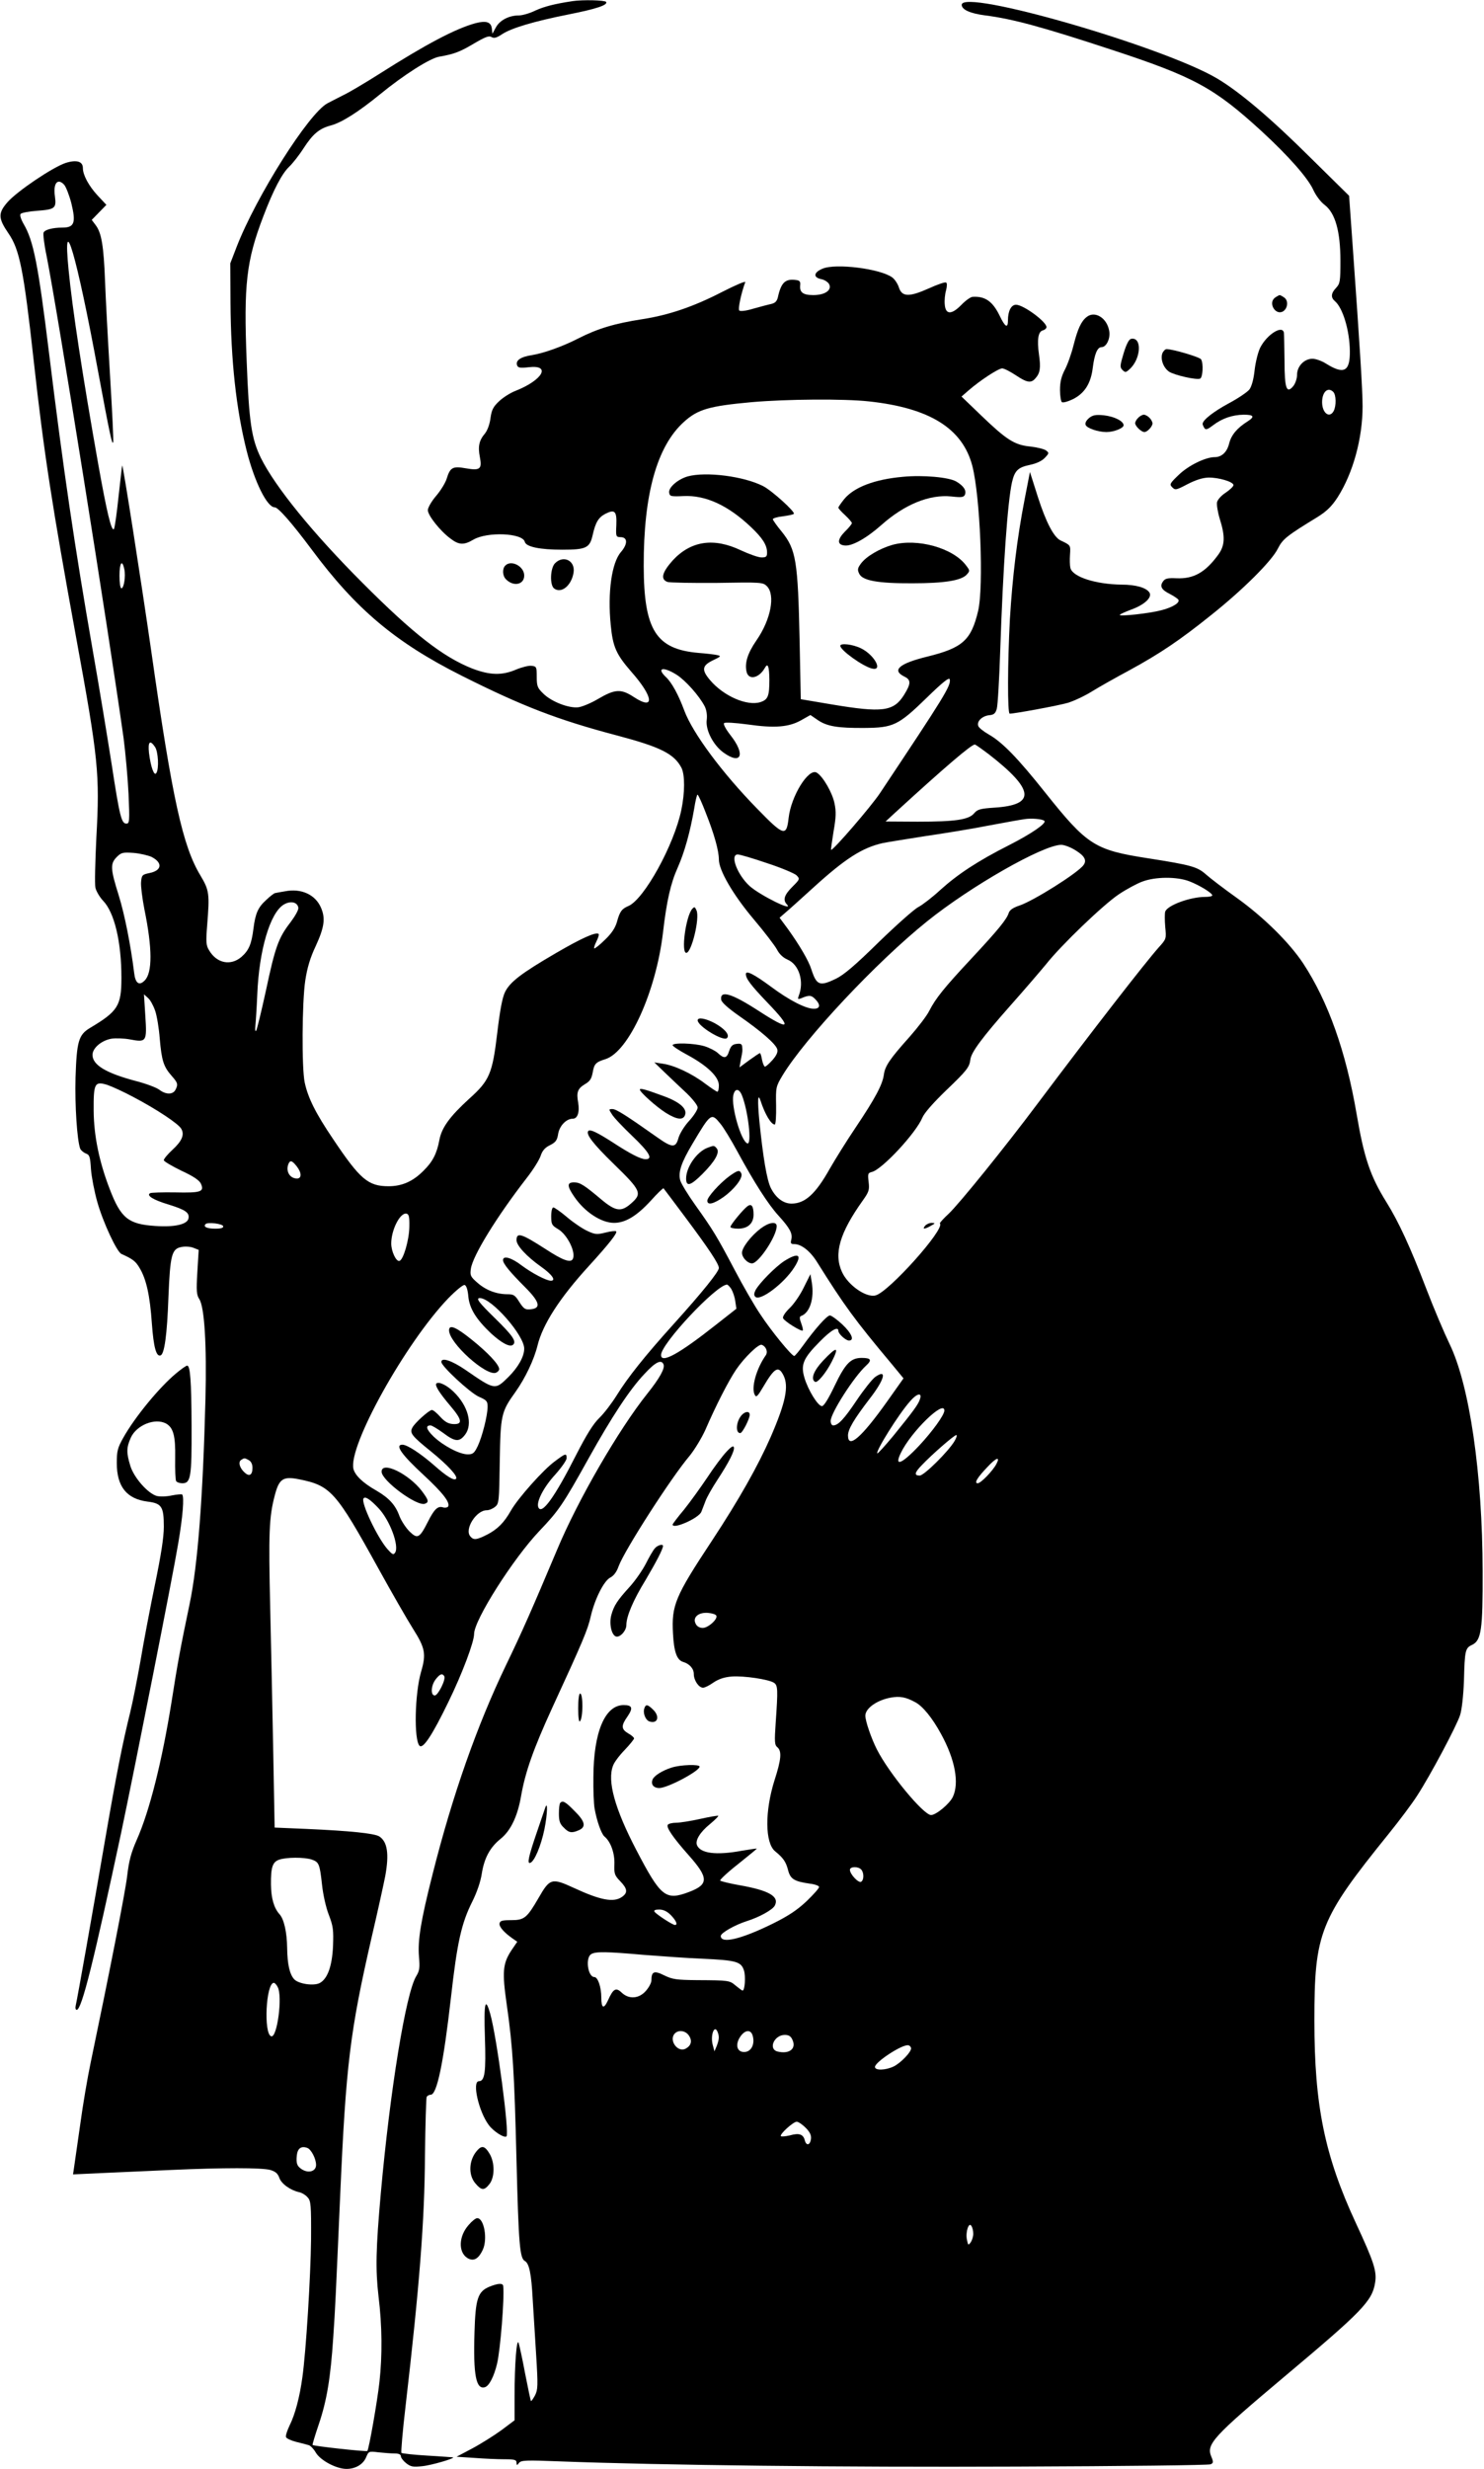 <?xml version="1.0" standalone="no"?>
<!DOCTYPE svg PUBLIC "-//W3C//DTD SVG 20010904//EN"
 "http://www.w3.org/TR/2001/REC-SVG-20010904/DTD/svg10.dtd">
<svg version="1.0" xmlns="http://www.w3.org/2000/svg"
 width="770pt" height="1280pt" viewBox="0 0 770 1280"
 preserveAspectRatio="xMidYMid meet">
<g transform="translate(0,1280) scale(0.1,-0.1)"
fill="#000000" stroke="none">
<path d="M2970 12794 c-93 -14 -147 -28 -193 -49 -28 -14 -67 -25 -85 -25 -51
0 -99 -25 -119 -62 l-18 -33 -3 27 c-4 34 -29 42 -84 28 -103 -28 -254 -107
-498 -262 -74 -47 -160 -98 -190 -112 -30 -15 -66 -34 -80 -41 -97 -50 -372
-485 -473 -747 l-32 -83 1 -205 c2 -299 29 -549 84 -768 41 -161 106 -292 145
-292 18 0 87 -78 193 -220 229 -308 433 -480 777 -653 315 -158 498 -229 810
-311 222 -59 293 -94 331 -167 18 -36 18 -129 -1 -219 -38 -182 -193 -462
-274 -497 -35 -15 -45 -28 -60 -83 -9 -31 -28 -60 -63 -93 -27 -27 -52 -46
-55 -44 -2 3 3 19 12 37 9 18 14 34 11 38 -13 12 -89 -22 -221 -99 -182 -106
-239 -150 -265 -203 -14 -30 -26 -94 -40 -212 -25 -210 -40 -246 -145 -340
-101 -92 -143 -150 -155 -213 -13 -71 -35 -114 -82 -160 -55 -56 -112 -81
-182 -81 -106 0 -148 36 -288 245 -90 133 -130 213 -147 293 -16 75 -14 417 3
529 10 65 25 117 55 180 44 96 50 142 27 196 -29 69 -103 103 -188 86 -24 -4
-46 -8 -50 -9 -5 0 -26 -16 -47 -36 -42 -38 -56 -69 -66 -149 -10 -80 -24
-112 -61 -145 -56 -49 -129 -35 -169 33 -16 26 -17 43 -10 131 13 162 11 180
-35 257 -92 152 -146 397 -255 1162 -53 368 -147 969 -151 964 -1 -1 -9 -74
-19 -162 -9 -88 -20 -164 -24 -168 -13 -13 -37 89 -81 335 -81 456 -135 809
-154 1008 -33 331 42 77 153 -526 61 -328 73 -383 78 -367 3 7 -5 162 -16 345
-11 183 -23 405 -26 492 -7 179 -18 248 -48 288 l-21 28 38 39 38 39 -46 49
c-46 50 -76 106 -76 142 0 35 -34 44 -90 26 -68 -23 -249 -145 -300 -202 -51
-58 -50 -84 4 -163 58 -84 79 -190 131 -661 53 -480 96 -755 220 -1434 116
-632 123 -708 105 -1037 -6 -124 -9 -241 -5 -260 4 -18 22 -49 40 -68 59 -61
95 -214 95 -399 0 -146 -18 -174 -164 -261 -58 -35 -68 -69 -74 -256 -4 -146
8 -325 24 -369 4 -9 17 -20 29 -25 20 -7 23 -17 27 -82 3 -40 18 -117 33 -170
30 -106 101 -258 125 -269 60 -27 74 -38 95 -74 34 -57 53 -141 63 -286 9
-125 23 -174 45 -166 20 6 34 105 41 303 9 218 17 250 68 259 18 4 46 2 61 -4
l28 -11 -7 -115 c-6 -99 -4 -118 10 -140 27 -41 39 -236 32 -520 -13 -510 -40
-860 -82 -1060 -48 -229 -63 -311 -93 -503 -50 -313 -115 -572 -182 -722 -29
-66 -40 -108 -49 -185 -10 -86 -93 -507 -189 -966 -16 -75 -41 -221 -55 -325
-15 -104 -29 -204 -32 -223 l-5 -34 153 7 c84 4 245 11 358 16 269 12 466 12
512 0 27 -8 39 -18 47 -40 10 -31 57 -65 102 -75 15 -3 35 -15 45 -27 17 -18
19 -38 18 -217 -2 -194 -26 -581 -45 -716 -14 -103 -38 -193 -66 -249 -13 -27
-22 -55 -19 -61 2 -7 26 -18 53 -25 26 -6 56 -14 65 -17 9 -2 26 -20 37 -39
24 -40 106 -84 159 -84 47 0 87 24 102 61 13 31 14 31 64 25 28 -3 66 -6 84
-6 21 0 32 -5 32 -14 0 -8 12 -24 27 -36 24 -19 36 -21 83 -16 46 4 176 42
160 46 -3 0 -62 5 -133 9 -70 4 -130 11 -134 14 -3 4 6 112 21 239 73 629 99
965 101 1299 2 164 6 302 9 308 4 6 13 11 21 11 32 0 66 162 105 505 32 284
54 384 111 497 23 46 43 103 49 145 13 81 43 136 98 180 52 42 88 117 106 223
22 124 63 241 161 455 161 349 185 407 200 474 21 91 69 187 103 203 17 9 32
29 42 58 30 82 272 459 368 572 26 32 63 93 82 135 54 125 120 254 160 313 43
63 116 133 132 128 23 -8 34 -37 21 -55 -49 -70 -77 -170 -56 -206 7 -13 15
-5 42 41 60 102 80 113 106 62 29 -57 12 -140 -66 -320 -66 -150 -164 -324
-305 -538 -191 -289 -210 -334 -202 -481 5 -95 20 -137 52 -147 34 -10 56 -35
56 -63 0 -33 26 -71 48 -71 9 0 33 12 54 27 27 18 56 28 94 31 63 5 196 -15
221 -33 19 -14 20 -34 8 -205 -7 -101 -6 -117 9 -129 23 -20 20 -62 -15 -170
-51 -161 -50 -326 3 -369 43 -35 56 -55 67 -97 12 -47 31 -59 114 -71 26 -3
47 -11 47 -17 0 -7 -29 -39 -64 -73 -49 -46 -93 -76 -178 -118 -163 -80 -268
-105 -268 -63 0 16 75 58 135 77 64 20 133 58 145 80 25 47 -28 79 -182 106
-51 9 -96 20 -101 24 -4 3 37 42 92 85 55 44 99 80 98 81 -1 1 -36 -4 -77 -11
-135 -25 -217 -14 -234 30 -9 25 18 68 69 109 25 21 44 40 42 42 -2 2 -44 -5
-93 -16 -49 -11 -106 -20 -126 -20 -20 0 -40 -5 -43 -11 -9 -13 28 -67 108
-157 105 -118 105 -152 2 -191 -122 -46 -146 -26 -274 219 -111 213 -151 357
-120 436 5 16 32 52 60 81 27 28 49 56 49 60 0 5 -13 17 -30 26 -37 22 -38 40
-4 88 30 44 25 59 -20 59 -97 0 -156 -140 -157 -373 -1 -67 2 -140 6 -162 11
-64 35 -132 51 -146 33 -27 54 -87 52 -144 -2 -49 1 -58 30 -88 38 -39 40 -60
10 -81 -43 -31 -112 -18 -250 46 -115 53 -125 50 -183 -51 -61 -105 -74 -116
-143 -116 -46 0 -57 -3 -60 -17 -3 -17 23 -47 69 -79 l23 -16 -32 -47 c-43
-67 -47 -109 -23 -276 32 -222 40 -360 51 -810 11 -435 17 -507 43 -522 23
-12 34 -66 41 -198 4 -63 12 -194 18 -290 10 -160 9 -179 -6 -209 -10 -18 -19
-31 -21 -29 -2 2 -15 65 -30 141 -14 76 -30 148 -34 160 -10 28 -21 -110 -21
-275 l0 -126 -68 -51 c-37 -27 -105 -70 -150 -94 l-83 -44 92 -6 c51 -4 121
-7 156 -7 53 0 63 -3 63 -17 1 -16 2 -16 13 -2 11 14 35 15 212 8 532 -20
1461 -31 2370 -27 545 2 998 7 1007 12 14 7 15 11 3 40 -27 64 9 103 379 414
403 338 456 392 471 487 10 59 -6 108 -100 310 -162 349 -215 609 -215 1049 0
457 27 525 385 968 55 68 122 157 148 198 69 106 205 362 223 418 9 28 17 99
20 177 4 159 7 171 42 187 48 23 56 77 55 383 -1 504 -68 965 -172 1178 -27
56 -82 185 -121 287 -82 214 -143 346 -206 447 -84 135 -116 229 -155 458 -55
322 -147 582 -277 780 -71 107 -202 237 -342 338 -69 49 -142 105 -162 123
-45 40 -76 49 -300 84 -278 43 -316 67 -534 340 -144 181 -224 263 -295 303
-26 15 -50 34 -53 43 -9 24 20 52 57 56 24 2 32 9 39 33 5 17 13 154 18 305
15 440 38 766 61 870 14 60 31 77 94 90 33 7 61 20 76 36 23 24 23 26 6 39
-10 7 -46 16 -82 20 -81 8 -123 35 -254 161 l-102 98 38 33 c60 52 154 113
173 113 10 0 41 -16 70 -35 58 -39 80 -43 102 -17 25 27 29 55 19 124 -11 78
-4 119 20 125 11 3 19 11 19 17 0 28 -120 116 -158 116 -25 0 -42 -32 -42 -81
0 -44 -15 -35 -44 26 -36 73 -75 100 -139 96 -10 0 -37 -19 -59 -42 -51 -52
-82 -51 -86 3 -2 21 1 53 7 73 5 21 6 37 0 40 -5 4 -45 -10 -89 -30 -103 -46
-140 -45 -156 5 -6 19 -22 43 -35 52 -62 45 -293 74 -361 45 -46 -19 -50 -45
-8 -54 17 -3 36 -15 42 -26 16 -31 -21 -57 -82 -57 -53 0 -72 14 -68 51 2 18
-2 25 -21 27 -56 8 -78 -12 -95 -90 -5 -20 -14 -29 -34 -34 -15 -3 -56 -14
-92 -24 -39 -12 -69 -15 -74 -10 -8 8 11 94 31 147 3 8 -52 -16 -121 -51 -147
-76 -277 -120 -414 -141 -142 -22 -230 -48 -332 -100 -80 -41 -178 -76 -239
-86 -60 -9 -87 -28 -78 -53 5 -13 16 -15 60 -10 118 14 74 -66 -67 -122 -27
-10 -66 -35 -86 -54 -31 -29 -39 -45 -45 -88 -4 -32 -16 -64 -29 -80 -30 -35
-37 -67 -26 -122 12 -62 1 -71 -73 -58 -68 12 -81 5 -99 -53 -6 -21 -31 -62
-55 -90 -24 -28 -43 -61 -43 -74 0 -27 64 -108 117 -147 44 -34 70 -35 119 -6
71 42 255 35 267 -11 6 -26 78 -41 194 -41 124 0 143 9 158 75 15 67 30 92 66
111 49 25 60 14 57 -58 -3 -60 -2 -62 22 -63 37 0 38 -35 2 -77 -48 -55 -70
-209 -53 -379 11 -113 28 -151 106 -241 117 -132 124 -204 14 -132 -67 44 -98
42 -188 -11 -34 -20 -79 -39 -100 -42 -49 -6 -140 29 -182 71 -30 29 -34 38
-34 87 0 51 -1 54 -27 57 -14 2 -50 -7 -79 -19 -74 -32 -137 -30 -229 5 -151
60 -305 179 -570 445 -258 258 -452 497 -526 646 -49 100 -62 186 -74 501 -16
400 -2 522 87 754 51 134 96 220 133 255 18 17 52 60 75 96 48 74 81 102 140
118 58 15 144 70 257 162 122 100 259 187 307 195 76 13 108 25 180 68 58 34
78 42 91 34 13 -8 26 -5 56 15 47 31 163 66 344 102 146 29 205 49 195 65 -6
9 -120 12 -175 4z m-2637 -952 c9 -10 26 -53 37 -95 25 -102 16 -127 -46 -127
-51 0 -92 -11 -98 -26 -3 -8 3 -61 15 -117 59 -298 321 -1942 400 -2502 10
-77 22 -209 26 -292 6 -139 5 -153 -11 -153 -26 0 -35 36 -77 310 -22 140 -66
408 -99 595 -93 534 -151 927 -225 1530 -57 465 -81 586 -132 673 -16 28 -21
48 -16 53 6 6 43 13 84 16 95 7 102 13 94 75 -10 68 14 97 48 60z m4175 -1123
c316 -34 486 -140 537 -334 41 -159 60 -626 30 -753 -36 -151 -80 -191 -263
-236 -147 -36 -187 -71 -119 -104 35 -17 34 -37 -3 -96 -54 -85 -112 -92 -375
-48 l-160 27 -6 300 c-9 419 -18 476 -94 570 -25 30 -45 59 -45 63 0 5 23 12
51 15 29 4 54 9 58 13 9 9 -114 121 -160 144 -100 51 -296 76 -391 50 -51 -15
-100 -57 -96 -84 3 -19 8 -21 73 -18 116 6 233 -48 352 -161 60 -57 83 -93 83
-132 0 -21 -5 -25 -29 -25 -16 0 -64 17 -107 37 -141 67 -260 49 -354 -53 -55
-62 -64 -97 -27 -111 12 -4 128 -6 259 -5 228 4 237 3 257 -17 45 -45 21 -173
-54 -281 -47 -68 -62 -119 -51 -164 11 -44 65 -32 95 22 15 27 22 8 23 -61 0
-86 -7 -104 -46 -117 -69 -22 -190 30 -261 113 -46 54 -43 76 15 104 42 20 43
22 20 27 -14 3 -56 8 -95 11 -221 19 -284 118 -285 450 -1 374 69 622 209 748
72 65 131 82 351 102 183 16 481 18 608 4z m-3863 -870 c8 -36 -2 -99 -15 -99
-6 0 -10 29 -10 65 0 68 14 87 25 34z m2867 -548 c46 -30 116 -108 145 -164 9
-19 13 -44 10 -69 -7 -52 33 -130 86 -169 94 -68 117 -11 36 91 -24 31 -37 56
-32 61 5 5 56 2 123 -7 140 -20 213 -14 277 22 l48 27 38 -26 c48 -33 104 -42
242 -41 150 1 176 13 323 156 83 81 117 108 120 96 7 -33 -27 -87 -362 -590
-45 -68 -246 -301 -254 -294 -1 2 5 45 13 95 13 74 14 103 5 146 -11 55 -60
140 -92 159 -42 26 -133 -120 -146 -234 -11 -99 -25 -95 -163 47 -182 186
-334 391 -378 508 -31 84 -66 147 -95 174 -52 49 -15 57 56 12z m-2708 -373
c17 -24 22 -114 7 -136 -11 -18 -29 32 -38 105 -6 58 5 69 31 31z m4326 -38
c237 -184 246 -263 32 -277 -75 -5 -90 -9 -107 -29 -28 -34 -98 -44 -294 -44
l-166 1 51 47 c259 237 394 352 412 352 4 0 36 -23 72 -50z m-1468 -304 c43
-108 68 -196 68 -242 0 -56 73 -182 180 -309 56 -66 110 -137 121 -157 12 -24
32 -43 55 -53 60 -25 88 -114 58 -189 -6 -16 -4 -18 12 -12 42 18 53 17 73 -3
30 -30 27 -51 -6 -51 -42 0 -128 44 -222 114 -88 65 -131 87 -131 66 0 -24 26
-58 111 -147 133 -138 119 -150 -46 -43 -139 90 -200 108 -193 57 2 -14 36
-44 93 -84 114 -79 191 -146 198 -173 4 -15 -4 -32 -25 -56 -16 -18 -34 -34
-39 -34 -4 0 -11 16 -15 35 -3 19 -8 35 -11 35 -3 0 -28 -17 -56 -37 l-50 -37
7 40 c9 45 9 43 7 67 -1 14 -8 18 -28 15 -22 -2 -31 -11 -40 -38 -12 -38 -26
-40 -59 -9 -12 11 -43 27 -69 35 -53 16 -165 19 -165 5 0 -5 35 -28 78 -51
103 -56 162 -113 162 -157 0 -18 -3 -33 -8 -33 -4 0 -32 19 -62 41 -69 53
-162 96 -220 104 l-45 7 55 -53 c30 -29 81 -77 113 -107 32 -31 57 -63 57 -74
0 -11 -20 -43 -45 -70 -25 -27 -49 -67 -55 -89 -14 -51 -32 -51 -112 6 -160
113 -211 145 -230 145 -20 0 -20 -1 -3 -27 9 -16 57 -66 106 -113 88 -84 109
-120 69 -120 -26 0 -80 28 -175 90 -77 49 -112 66 -122 57 -15 -16 22 -65 133
-173 141 -137 147 -152 89 -203 -52 -46 -81 -42 -157 22 -88 74 -109 87 -140
87 -37 0 -36 -20 2 -75 54 -79 140 -135 206 -135 59 0 118 36 189 113 35 39
66 69 68 66 2 -2 52 -69 112 -149 124 -166 175 -243 175 -264 0 -19 -86 -126
-235 -291 -150 -166 -238 -277 -295 -369 -25 -40 -65 -93 -90 -117 -32 -31
-66 -86 -119 -189 -114 -225 -181 -317 -198 -274 -11 28 28 104 88 169 32 36
59 74 59 85 0 27 -5 26 -62 -17 -59 -43 -189 -189 -226 -253 -36 -64 -70 -98
-124 -126 -55 -28 -71 -30 -88 -9 -31 37 31 135 85 135 13 0 32 8 44 18 20 16
21 27 24 232 4 244 7 260 82 364 51 72 96 167 114 240 27 110 115 247 267 413
103 113 149 171 141 179 -3 3 -28 1 -54 -6 -44 -11 -54 -11 -93 7 -25 11 -73
43 -106 71 -34 29 -67 52 -73 52 -6 0 -11 -19 -11 -45 0 -42 3 -48 35 -67 50
-29 96 -125 76 -157 -12 -19 -53 -4 -140 53 -126 81 -151 89 -151 46 0 -27 52
-84 127 -137 58 -41 80 -73 51 -73 -25 1 -97 39 -151 79 -53 41 -97 53 -97 28
0 -18 34 -60 114 -140 77 -77 85 -110 29 -115 -28 -3 -35 2 -58 37 -22 36 -30
41 -61 41 -57 0 -111 20 -155 58 -37 32 -41 39 -36 73 9 68 135 272 291 473
32 41 64 92 71 113 9 27 22 43 49 56 30 15 37 26 42 58 7 42 42 79 76 79 25 0
36 34 28 83 -10 54 -3 73 35 96 26 15 34 28 40 59 8 46 15 55 67 71 121 39
262 350 298 656 19 164 40 256 76 336 36 81 65 186 86 307 6 39 14 72 17 72 4
0 23 -42 43 -94z m1757 -42 c12 -12 -66 -66 -184 -126 -162 -82 -265 -150
-355 -231 -41 -38 -93 -78 -114 -89 -22 -11 -114 -93 -206 -182 -121 -119
-181 -170 -222 -190 -85 -41 -101 -35 -128 48 -14 45 -61 125 -122 210 l-43
58 31 27 c17 14 82 73 145 130 165 150 253 206 359 230 25 5 124 21 220 36 96
14 245 38 330 55 85 16 169 31 185 33 35 6 95 1 104 -9z m164 -154 c45 -28 57
-51 39 -75 -28 -40 -260 -186 -333 -210 -33 -11 -50 -23 -55 -38 -10 -33 -55
-88 -194 -237 -143 -153 -185 -206 -218 -270 -12 -25 -58 -85 -102 -135 -104
-116 -128 -152 -134 -197 -7 -51 -44 -121 -146 -273 -48 -71 -108 -168 -135
-215 -73 -130 -128 -180 -198 -180 -42 0 -81 29 -107 80 -21 41 -41 161 -60
349 -10 107 -8 147 6 105 23 -71 55 -124 74 -124 5 0 8 44 7 98 -2 95 -1 99
33 156 116 192 487 588 750 799 226 182 601 396 696 397 17 0 51 -13 77 -30z
m-4796 -33 c58 -30 53 -70 -10 -83 -39 -8 -42 -11 -45 -47 -2 -20 6 -83 17
-140 42 -204 42 -330 2 -370 -29 -30 -49 -15 -55 40 -18 144 -49 301 -80 401
-43 137 -45 164 -10 199 23 23 31 25 88 21 34 -3 76 -13 93 -21z m3193 -32
c74 -24 142 -53 153 -63 18 -19 18 -20 -22 -60 -42 -42 -50 -68 -28 -91 39
-41 -139 47 -193 95 -65 59 -104 164 -62 164 11 0 79 -20 152 -45z m2191 -94
c54 -21 119 -61 119 -73 0 -5 -17 -8 -37 -8 -77 0 -195 -43 -207 -76 -3 -9 -3
-45 0 -79 6 -62 6 -63 -33 -106 -72 -81 -344 -431 -628 -809 -173 -231 -408
-521 -462 -572 -28 -26 -49 -49 -46 -51 28 -28 -266 -356 -334 -373 -49 -13
-143 53 -174 121 -44 95 -12 203 107 370 32 45 36 55 31 97 -5 42 -4 47 17 52
53 13 229 202 262 282 10 24 57 77 121 139 110 105 123 122 128 162 4 37 61
114 207 279 73 82 156 179 185 214 78 99 299 311 379 364 39 26 93 55 120 65
68 26 179 27 245 2z m-4623 -137 c2 -11 -17 -44 -41 -76 -62 -80 -79 -127
-127 -353 -24 -110 -47 -204 -51 -209 -5 -5 -6 6 -4 25 2 19 7 93 10 164 9
227 66 422 137 465 35 21 71 14 76 -16z m-743 -534 c9 -26 20 -91 24 -146 10
-114 20 -144 61 -191 33 -37 35 -45 20 -74 -14 -25 -50 -24 -83 1 -14 11 -69
32 -124 46 -154 41 -223 83 -223 135 0 35 46 75 99 84 21 3 65 2 96 -4 85 -16
88 -12 79 123 l-7 111 21 -19 c12 -10 28 -40 37 -66z m-112 -448 c118 -62 235
-139 248 -165 17 -30 3 -63 -46 -108 -25 -23 -45 -47 -45 -54 0 -6 41 -30 90
-54 63 -29 94 -50 102 -67 20 -43 1 -49 -134 -46 -66 1 -124 -1 -129 -4 -21
-12 16 -35 96 -59 87 -27 109 -42 103 -72 -6 -31 -72 -46 -172 -39 -140 9
-179 40 -237 192 -54 140 -82 275 -83 405 -1 142 5 154 69 135 24 -8 86 -36
138 -64z m3156 11 c33 -81 53 -259 29 -251 -33 11 -85 193 -73 250 8 36 29 36
44 1z m-111 -149 c16 -19 55 -83 87 -142 89 -164 161 -276 214 -334 60 -66 74
-93 67 -124 -5 -20 -3 -24 15 -24 37 0 83 -36 119 -94 141 -225 195 -299 387
-528 l61 -74 -85 -120 c-133 -187 -203 -248 -203 -176 0 32 31 84 113 191 77
99 92 157 28 112 -16 -12 -59 -66 -96 -121 -65 -97 -96 -130 -122 -130 -7 0
-13 10 -13 23 0 40 120 228 183 286 33 30 27 41 -22 41 -57 0 -85 -29 -141
-146 -31 -65 -55 -104 -65 -104 -21 0 -72 83 -91 147 -20 68 -7 100 79 187 59
60 97 82 97 56 0 -15 38 -50 55 -50 30 0 14 38 -35 84 -27 25 -56 46 -64 46
-15 0 -76 -68 -140 -157 -21 -29 -41 -53 -45 -53 -13 0 -119 129 -176 216 -30
44 -90 148 -133 230 -93 176 -112 207 -204 336 -38 53 -73 111 -78 127 -12 43
4 92 63 191 95 160 98 162 145 104z m-2199 -220 c27 -34 27 -64 2 -64 -37 0
-59 37 -45 74 9 23 19 20 43 -10z m585 -314 c-1 -69 -31 -171 -51 -177 -17 -6
-43 49 -43 90 0 71 46 161 79 155 13 -3 16 -17 15 -68z m-966 3 c2 -9 -10 -13
-42 -13 -43 0 -63 10 -49 24 12 11 86 2 91 -11z m1272 -364 c6 -63 40 -118
118 -192 56 -51 99 -74 115 -58 17 17 -3 47 -93 135 -86 84 -103 106 -80 106
61 0 230 -193 230 -262 0 -41 -31 -96 -81 -146 -71 -70 -70 -70 -224 36 -72
49 -125 66 -125 41 0 -22 148 -159 194 -180 41 -18 46 -23 46 -52 0 -46 -28
-155 -51 -204 -18 -37 -25 -43 -52 -43 -43 0 -126 44 -177 92 -38 37 -44 58
-16 58 7 0 37 -18 67 -40 61 -46 83 -47 113 -7 40 54 15 149 -61 222 -35 34
-77 54 -89 42 -9 -9 16 -49 73 -116 62 -73 65 -97 13 -94 -26 2 -43 13 -66 38
-17 19 -36 35 -43 35 -14 0 -89 -67 -101 -91 -16 -28 -3 -44 95 -123 90 -73
143 -131 131 -143 -10 -11 -49 13 -111 68 -72 63 -142 109 -167 109 -41 0 -4
-52 111 -158 99 -92 138 -142 126 -163 -4 -5 -16 -7 -26 -4 -27 9 -46 -9 -79
-75 -43 -85 -54 -90 -95 -50 -19 19 -42 54 -52 79 -21 59 -55 95 -120 133 -69
39 -110 78 -119 112 -29 117 270 654 492 885 40 41 78 72 85 69 9 -3 16 -25
19 -59z m1364 39 c8 -13 18 -41 21 -63 l6 -40 -107 -84 c-190 -150 -284 -202
-284 -156 0 58 285 362 342 365 4 0 14 -10 22 -22z m-351 -392 c8 -20 -20 -71
-84 -151 -148 -185 -361 -552 -469 -811 -132 -313 -180 -422 -265 -598 -149
-310 -276 -669 -380 -1081 -62 -244 -78 -345 -71 -429 5 -58 3 -73 -14 -101
-54 -87 -136 -591 -184 -1125 -26 -292 -28 -395 -12 -535 19 -152 20 -307 5
-443 -11 -101 -55 -351 -63 -359 -4 -5 -278 25 -284 31 -2 2 13 51 32 107 42
124 61 240 75 449 11 161 12 194 36 735 30 682 51 852 164 1344 33 141 64 283
70 315 21 115 11 178 -31 205 -25 16 -152 29 -378 39 l-165 7 -7 380 c-4 209
-11 551 -16 760 -9 386 -6 471 24 583 22 85 43 99 124 83 166 -33 192 -62 413
-462 69 -125 150 -266 181 -315 62 -98 68 -129 41 -221 -33 -113 -38 -354 -8
-384 18 -18 67 57 149 226 72 147 134 312 134 354 0 72 203 391 339 534 100
105 121 135 255 376 120 215 213 357 290 438 57 62 88 77 99 49z m1331 -178
c-8 -28 -35 -64 -138 -191 -44 -53 -82 -95 -84 -92 -10 10 111 204 170 270 35
41 63 47 52 13z m126 -61 c0 -23 -62 -108 -129 -180 -92 -98 -133 -114 -97
-40 52 109 226 279 226 220z m53 -158 c-32 -54 -158 -179 -181 -179 -30 0 -27
15 11 54 51 54 168 156 179 156 5 0 1 -14 -9 -31z m-3662 -99 c12 -7 19 -21
19 -40 0 -37 -16 -47 -40 -25 -27 24 -35 55 -19 66 18 11 17 11 40 -1z m3879
-20 c-19 -36 -81 -100 -97 -100 -20 0 -2 30 53 87 44 47 65 53 44 13z m-3208
-227 c60 -62 111 -198 88 -233 -9 -13 -15 -9 -40 19 -53 61 -138 241 -124 262
8 13 33 -3 76 -48z m1755 -560 c7 -19 -43 -63 -71 -63 -15 0 -30 8 -36 21 -18
33 13 61 64 57 22 -2 41 -8 43 -15z m-1412 -313 c10 -16 -32 -100 -49 -100
-23 0 -20 52 5 84 22 28 34 32 44 16z m2442 -134 c40 -20 91 -83 136 -166 73
-133 95 -254 61 -326 -17 -36 -87 -94 -113 -94 -39 0 -218 216 -281 340 -29
57 -60 147 -60 175 0 38 60 81 133 94 45 8 76 3 124 -23z m-3129 -817 c37 -13
41 -22 53 -131 5 -48 20 -117 35 -155 23 -60 25 -79 22 -163 -5 -103 -28 -169
-69 -191 -31 -16 -107 -5 -131 18 -25 25 -37 80 -38 163 -1 81 -16 149 -39
175 -30 33 -44 84 -45 154 -1 89 8 117 41 129 38 14 133 14 171 1z m2850 -51
c15 -15 16 -55 0 -64 -13 -8 -58 39 -58 62 0 17 41 19 58 2z m-987 -237 c28
-29 37 -51 21 -51 -12 0 -98 56 -106 69 -5 7 4 11 24 11 22 0 41 -9 61 -29z
m-141 -206 c91 -7 228 -17 305 -20 175 -8 200 -15 215 -60 10 -30 5 -105 -7
-105 -3 0 -18 11 -35 25 -33 28 -35 28 -203 29 -105 1 -126 4 -169 25 -52 26
-66 20 -66 -26 0 -13 -13 -37 -29 -55 -36 -41 -88 -44 -125 -9 -30 29 -44 21
-71 -39 -22 -48 -35 -43 -35 14 0 54 -18 106 -36 106 -34 0 -48 101 -16 119
23 14 79 13 272 -4z m-1899 -167 c26 -48 -3 -266 -34 -255 -40 13 -27 277 14
277 5 0 14 -10 20 -22z m2283 -234 c9 -23 7 -39 -5 -71 l-12 -28 -8 30 c-15
51 8 114 25 69z m-149 -18 c18 -27 11 -52 -17 -67 -42 -23 -90 45 -56 79 20
20 56 14 73 -12z m331 -2 c11 -41 -7 -78 -38 -82 -38 -5 -54 27 -34 67 25 47
62 55 72 15z m206 -20 c21 -46 -17 -75 -78 -60 -49 13 -17 86 38 86 21 0 32
-7 40 -26z m615 -41 c6 -17 -53 -79 -91 -97 -43 -20 -96 -21 -96 -2 0 26 146
121 174 112 6 -1 11 -7 13 -13z m-547 -414 c22 -22 30 -39 28 -57 -4 -34 -24
-39 -32 -9 -8 32 -29 40 -78 26 -22 -5 -43 -7 -46 -4 -9 9 64 75 82 75 8 0 29
-14 46 -31z m-2585 -105 c20 -8 45 -56 45 -88 0 -34 -40 -45 -75 -22 -24 16
-29 30 -25 71 4 37 23 51 55 39z m3455 -445 c0 -14 -6 -33 -13 -44 -13 -17
-14 -16 -20 14 -8 39 10 93 23 71 6 -8 10 -27 10 -41z"/>
<path d="M4685 10328 c-147 -13 -254 -54 -305 -116 -16 -20 -30 -40 -30 -44 0
-4 16 -22 35 -39 19 -18 35 -36 35 -41 0 -5 -16 -25 -36 -44 -40 -41 -41 -68
-2 -72 38 -5 113 37 190 105 121 108 251 161 365 149 54 -6 64 -4 70 10 8 22
-7 45 -46 68 -39 22 -172 34 -276 24z"/>
<path d="M4630 9975 c-66 -19 -136 -60 -163 -97 -17 -23 -19 -32 -9 -52 16
-36 96 -51 277 -50 164 0 253 14 281 45 17 19 17 21 -3 47 -67 91 -253 143
-383 107z"/>
<path d="M4360 9452 c0 -23 116 -106 164 -118 60 -15 13 71 -57 105 -43 21
-107 28 -107 13z"/>
<path d="M3591 8087 c-33 -40 -58 -227 -30 -227 27 0 71 180 53 220 -9 20 -11
20 -23 7z"/>
<path d="M3620 7510 c0 -30 133 -111 152 -92 16 16 -11 48 -63 77 -47 25 -89
33 -89 15z"/>
<path d="M3320 7151 c0 -13 85 -89 134 -120 59 -37 92 -40 101 -10 10 32 -29
66 -111 96 -95 35 -124 43 -124 34z"/>
<path d="M4800 6445 c-16 -19 -3 -19 30 0 24 13 24 14 4 15 -12 0 -27 -7 -34
-15z"/>
<path d="M3670 6849 c-56 -22 -110 -101 -110 -159 0 -44 23 -38 84 23 66 66
92 112 75 133 -13 16 -15 16 -49 3z"/>
<path d="M3784 6702 c-50 -37 -114 -108 -114 -127 0 -25 33 -17 84 19 56 40
101 98 93 121 -9 21 -18 19 -63 -13z"/>
<path d="M3878 6546 c-22 -16 -88 -96 -88 -107 0 -5 18 -9 40 -9 50 0 80 27
80 73 0 44 -11 59 -32 43z"/>
<path d="M3947 6431 c-50 -38 -97 -99 -97 -126 0 -25 29 -55 52 -55 34 0 128
141 128 193 0 26 -39 21 -83 -12z"/>
<path d="M4069 6262 c-47 -31 -128 -113 -149 -151 -8 -17 -9 -26 -1 -34 25
-25 150 70 202 152 43 67 23 80 -52 33z"/>
<path d="M4171 6126 c-18 -38 -51 -86 -73 -107 -24 -23 -38 -45 -35 -53 6 -16
95 -71 102 -64 3 2 -1 19 -8 38 -9 24 -9 34 -1 37 46 16 70 91 56 175 l-7 42
-34 -68z"/>
<path d="M4271 5746 c-49 -52 -66 -96 -42 -110 12 -8 57 46 87 105 40 79 27
81 -45 5z"/>
<path d="M2330 5903 c0 -66 193 -239 243 -220 10 4 17 12 17 19 0 23 -58 85
-143 153 -82 66 -117 80 -117 48z"/>
<path d="M1980 5170 c0 -46 184 -182 225 -166 22 8 19 19 -17 67 -69 89 -208
156 -208 99z"/>
<path d="M4990 12775 c0 -25 44 -45 123 -55 141 -18 296 -60 652 -177 433
-142 535 -198 783 -425 140 -129 240 -243 267 -304 13 -28 38 -62 59 -77 54
-42 81 -136 81 -289 0 -107 -2 -118 -22 -140 -27 -28 -29 -50 -7 -69 41 -34
77 -152 78 -260 1 -106 -31 -122 -124 -64 -22 14 -53 25 -70 25 -43 0 -80 -39
-80 -83 0 -20 -9 -45 -19 -58 -35 -43 -46 -14 -46 129 -1 70 -2 135 -3 145 -5
45 -87 -5 -123 -75 -11 -22 -24 -73 -29 -115 -5 -48 -15 -85 -27 -102 -11 -14
-60 -47 -109 -73 -79 -43 -134 -86 -134 -106 0 -4 4 -13 9 -21 7 -11 16 -8 45
14 47 36 100 54 159 55 53 0 59 -10 20 -35 -54 -34 -84 -70 -95 -113 -11 -46
-39 -72 -75 -72 -48 0 -136 -43 -186 -91 -48 -46 -50 -50 -34 -66 15 -15 20
-14 79 17 43 22 78 33 108 34 53 1 130 -22 130 -39 0 -7 -18 -24 -40 -39 -22
-14 -42 -36 -45 -49 -3 -12 3 -51 14 -87 29 -92 27 -138 -8 -186 -67 -92 -128
-126 -217 -122 -44 2 -59 -1 -69 -16 -19 -25 -9 -44 36 -66 21 -11 40 -24 43
-29 10 -15 -29 -40 -89 -55 -60 -16 -215 -33 -215 -24 0 3 26 15 58 27 70 25
112 64 96 89 -16 25 -70 41 -145 41 -135 2 -253 40 -265 86 -3 12 -4 43 -2 70
3 49 4 48 -49 73 -35 17 -75 93 -117 223 l-42 132 -28 -144 c-39 -201 -63
-403 -76 -619 -12 -227 -13 -490 -1 -490 26 0 253 42 301 56 30 9 87 35 125
59 39 24 126 73 195 110 158 86 262 156 424 286 166 132 314 280 346 344 26
51 45 66 210 167 44 28 70 53 100 99 80 125 130 305 130 473 0 83 -15 321 -50
811 l-20 280 -198 195 c-205 204 -369 343 -485 412 -276 165 -1327 469 -1327
383z m1928 -2007 c15 -15 16 -72 2 -99 -22 -40 -60 -10 -60 46 0 53 30 81 58
53z"/>
<path d="M6616 11257 c-38 -27 2 -95 42 -71 24 16 28 55 6 71 -10 7 -21 13
-24 13 -3 0 -14 -6 -24 -13z"/>
<path d="M5639 11157 c-29 -22 -47 -62 -68 -144 -11 -45 -32 -104 -46 -130
-18 -35 -25 -63 -25 -105 0 -31 5 -60 10 -63 6 -4 31 3 56 15 61 30 94 81 104
163 9 72 24 107 45 107 26 0 48 46 40 86 -12 66 -74 104 -116 71z"/>
<path d="M5868 11043 c-11 -3 -24 -29 -38 -75 -19 -64 -20 -72 -6 -86 14 -14
18 -14 37 4 60 53 66 170 7 157z"/>
<path d="M6031 10968 c-11 -31 6 -75 35 -95 28 -18 141 -44 161 -36 14 6 18
79 5 100 -7 12 -147 53 -179 53 -7 0 -17 -10 -22 -22z"/>
<path d="M5651 10633 c-15 -13 -22 -26 -18 -36 6 -17 65 -37 108 -37 38 0 89
20 89 35 0 22 -49 46 -103 52 -42 4 -57 1 -76 -14z"/>
<path d="M5906 10634 c-9 -8 -16 -21 -16 -28 0 -15 32 -46 48 -46 15 0 42 29
42 45 0 7 -7 21 -16 29 -8 9 -22 16 -29 16 -7 0 -21 -7 -29 -16z"/>
<path d="M2880 9880 c-25 -25 -28 -111 -6 -130 37 -30 91 13 102 81 10 62 -52
93 -96 49z"/>
<path d="M2622 9868 c-17 -17 -15 -54 4 -72 39 -39 94 -27 94 20 0 48 -67 83
-98 52z"/>
<path d="M914 5680 c-86 -71 -214 -226 -275 -335 -29 -52 -33 -68 -33 -130 0
-122 51 -186 159 -200 74 -9 85 -26 85 -130 0 -56 -14 -145 -46 -300 -25 -121
-59 -299 -75 -395 -17 -96 -41 -218 -54 -270 -39 -157 -71 -318 -130 -660 -63
-367 -144 -824 -152 -857 -3 -13 -1 -23 5 -23 26 0 89 255 231 920 69 327 267
1325 296 1500 23 135 32 240 20 252 -3 2 -27 0 -53 -5 -26 -6 -61 -7 -78 -3
-46 12 -120 96 -138 157 -21 68 -20 95 3 146 30 65 125 103 182 73 38 -21 50
-63 48 -179 -1 -60 1 -113 5 -120 4 -6 18 -11 32 -11 44 0 49 32 48 296 -1
237 -7 314 -23 314 -5 0 -31 -18 -57 -40z"/>
<path d="M3848 5463 c-29 -33 -33 -93 -7 -93 11 0 49 74 49 95 0 20 -23 19
-42 -2z"/>
<path d="M3769 5273 c-20 -21 -65 -81 -99 -133 -35 -52 -89 -127 -121 -167
-33 -39 -59 -74 -59 -77 0 -27 136 33 149 66 5 13 15 38 22 57 7 19 34 67 61
108 61 93 90 151 86 169 -2 11 -14 4 -39 -23z"/>
<path d="M3398 4773 c-9 -10 -30 -46 -47 -80 -17 -33 -54 -87 -84 -120 -64
-70 -82 -98 -95 -146 -12 -43 0 -102 23 -111 21 -8 55 29 55 59 0 45 35 128
100 234 55 93 90 160 90 176 0 12 -28 4 -42 -12z"/>
<path d="M3000 3943 c0 -47 4 -73 9 -67 17 16 17 144 1 144 -6 0 -10 -32 -10
-77z"/>
<path d="M3344 3945 c-10 -25 5 -63 26 -70 44 -14 55 28 17 63 -27 26 -36 27
-43 7z"/>
<path d="M3485 3636 c-48 -15 -91 -42 -99 -62 -10 -25 5 -44 35 -44 43 0 209
88 209 111 0 13 -99 10 -145 -5z"/>
<path d="M2907 3453 c-4 -3 -7 -28 -7 -55 0 -39 5 -54 25 -73 27 -28 42 -30
80 -13 37 17 31 45 -24 99 -47 48 -61 56 -74 42z"/>
<path d="M2828 3425 c-4 -11 -22 -65 -41 -120 -45 -131 -53 -169 -36 -163 22
7 56 88 74 175 16 80 18 154 3 108z"/>
<path d="M2516 2238 c6 -178 0 -228 -31 -228 -37 0 -1 -158 51 -227 25 -34 81
-69 92 -59 16 16 -50 513 -84 634 -26 93 -34 61 -28 -120z"/>
<path d="M2477 1652 c-44 -48 -49 -126 -11 -171 32 -38 46 -39 73 -5 29 36 29
114 0 160 -23 38 -39 42 -62 16z"/>
<path d="M2432 1265 c-52 -58 -55 -140 -8 -171 32 -20 58 -7 81 42 26 55 7
164 -29 164 -8 0 -28 -16 -44 -35z"/>
<path d="M2538 944 c-59 -25 -71 -63 -76 -236 -7 -223 8 -299 55 -284 21 7 46
54 62 121 17 70 39 341 32 403 -1 16 -27 15 -73 -4z"/>
</g>
</svg>
